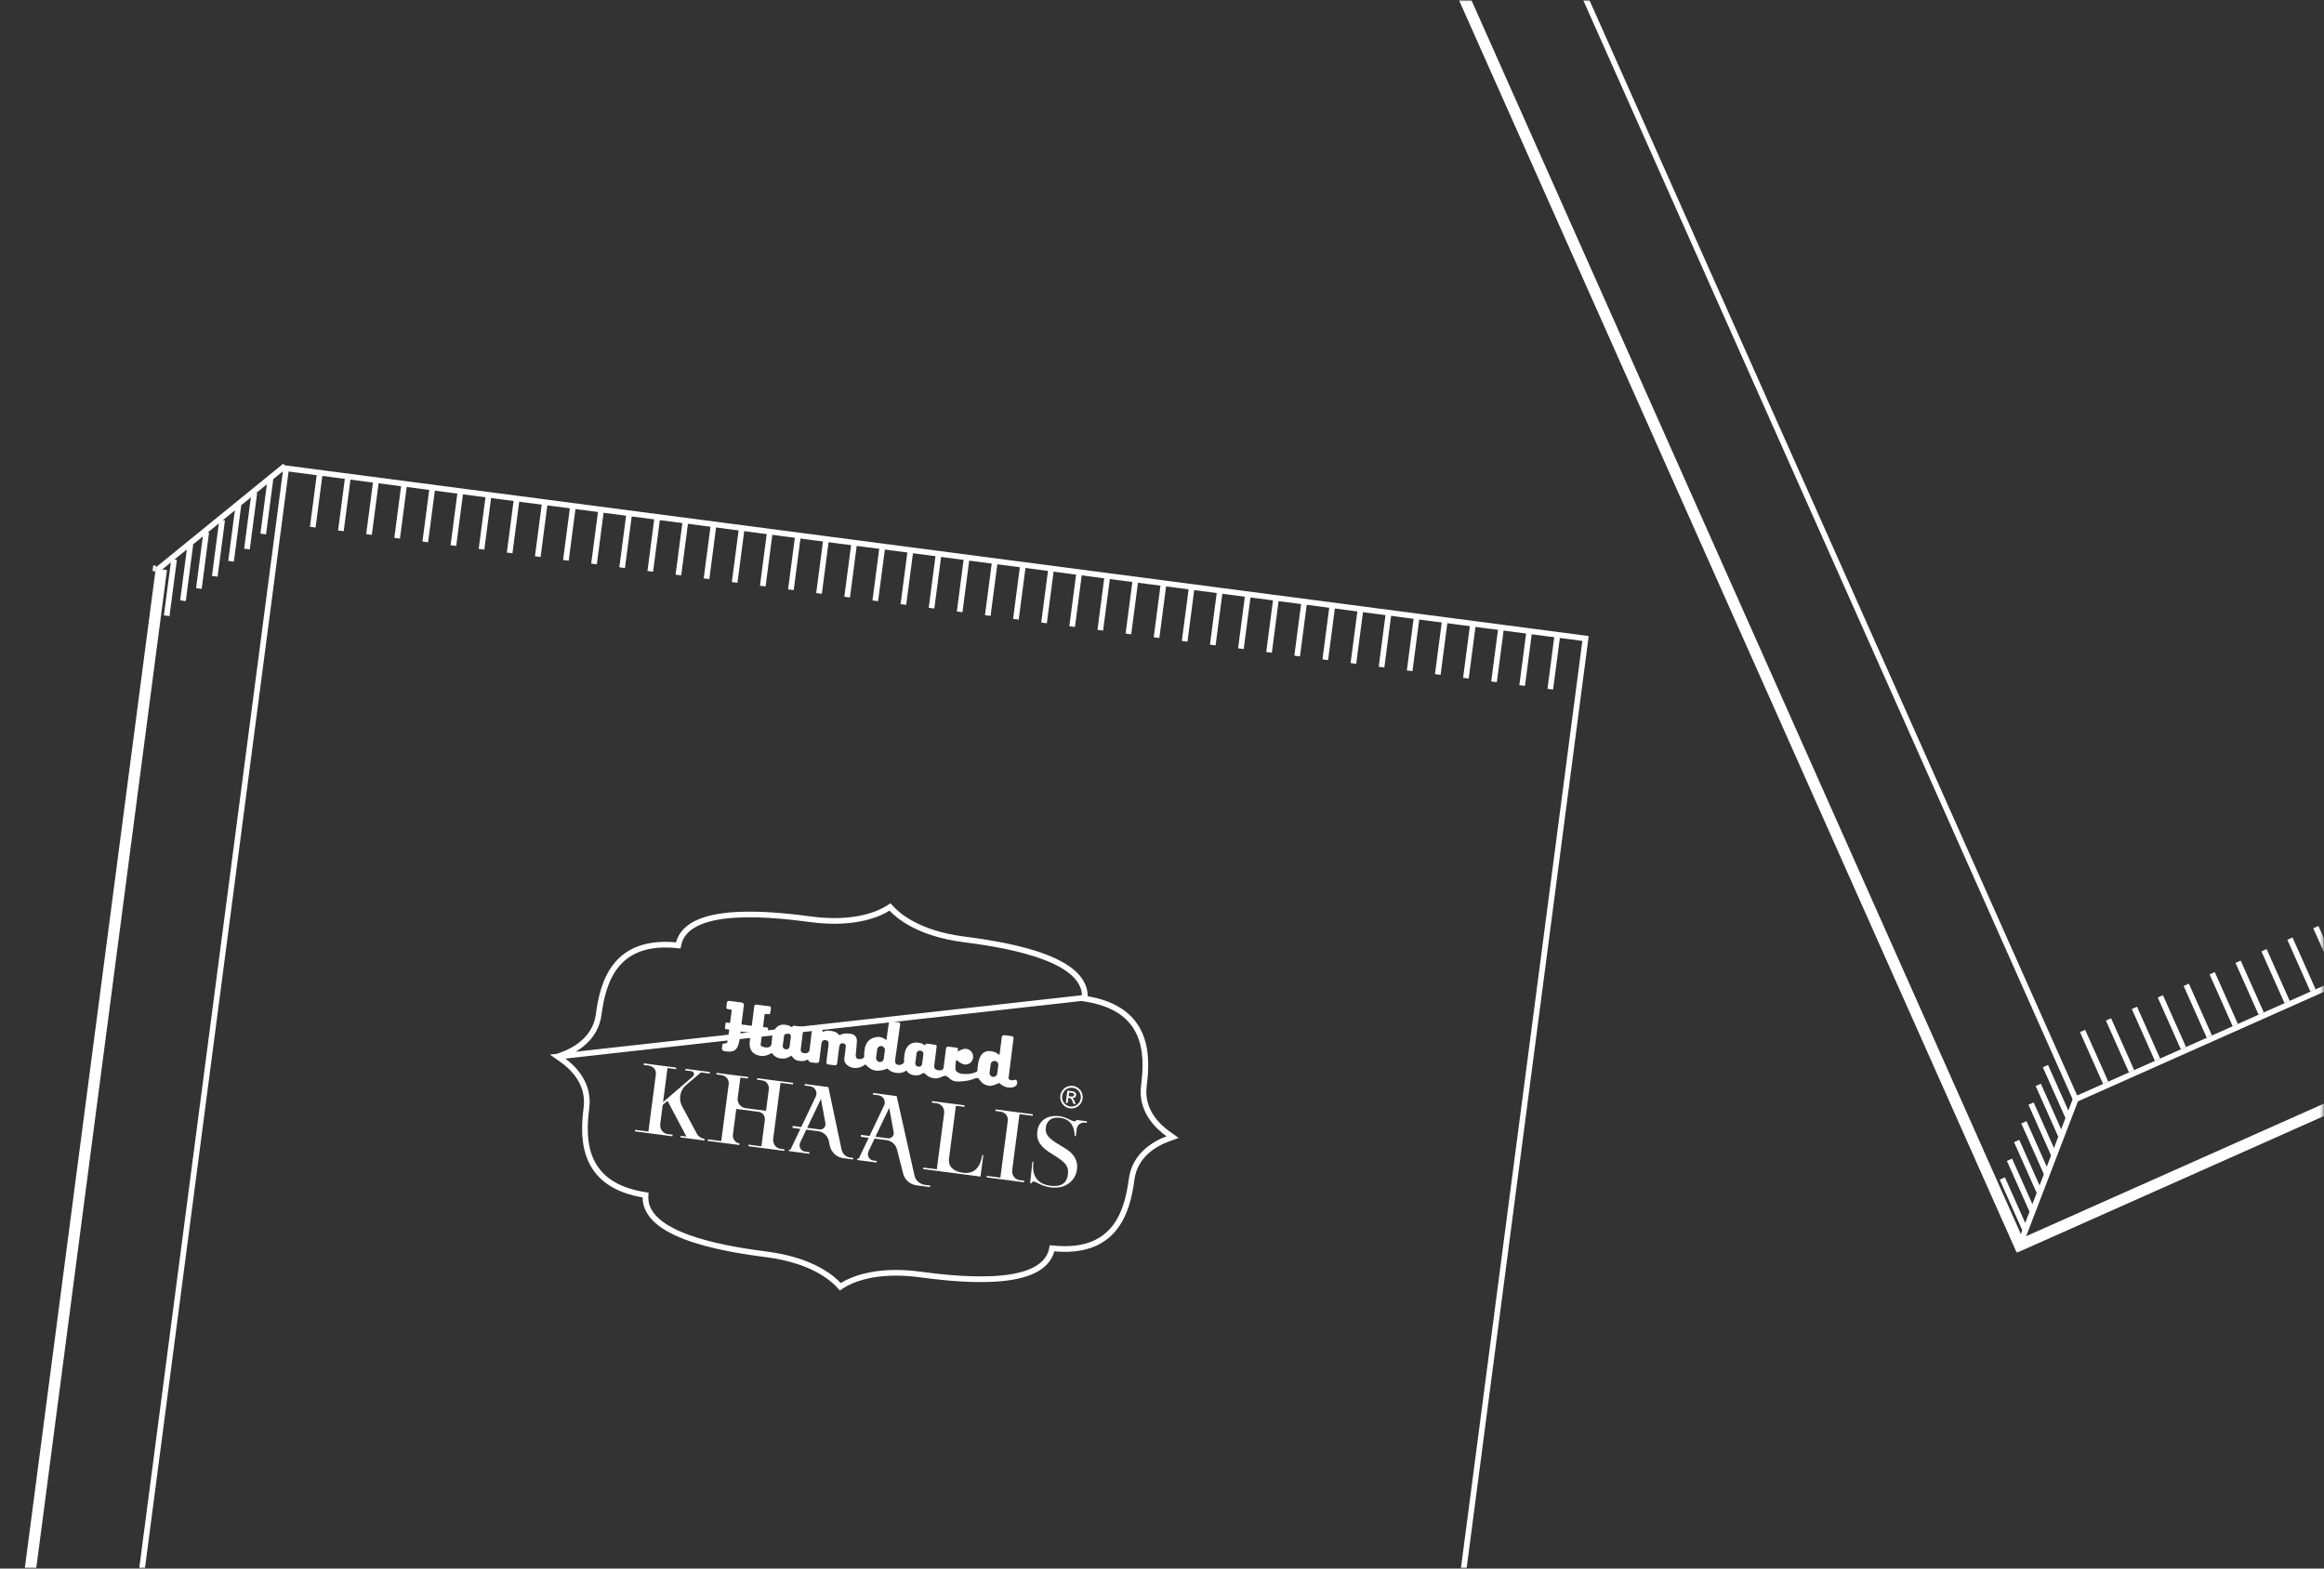 <svg width="760" height="513" viewBox="0 0 760 513" fill="none" xmlns="http://www.w3.org/2000/svg">
<rect x="0" y="0" width="760" height="513" fill="#333333" stroke="none"/>
<mask id="mask0_804_2834" style="mask-type:alpha" maskUnits="userSpaceOnUse" x="0" y="0" width="760" height="513">
<rect x="0.738" width="759" height="513" fill="#D9D9D9"/>
</mask>
<g mask="url(#mask0_804_2834)">
<mask id="mask1_804_2834" style="mask-type:alpha" maskUnits="userSpaceOnUse" x="-1154" y="0" width="1921" height="513">
<rect x="-1153.37" width="1920" height="513" fill="#EC0F18"/>
</mask>
<g mask="url(#mask1_804_2834)">
<rect x="93.572" y="153.175" width="428.56" height="604.807" transform="rotate(7.46 93.572 153.175)" stroke="white" stroke-width="1.855"/>
<path d="M182.382 345.565L184.03 344.951C187.998 343.474 194.733 339.816 195.79 331.746C196.525 326.129 197.95 319.961 201.74 315.451C205.591 310.871 211.74 308.158 221.536 309.172L221.541 309.173L221.813 309.203L221.871 308.926C221.871 308.926 221.871 308.925 221.871 308.925C222.605 305.335 225.268 303.004 228.75 301.536C232.221 300.073 236.638 299.403 241.198 299.176C250.317 298.722 260.323 300.033 265.241 300.677L265.26 300.679C279.966 302.605 287.887 298.641 290.406 297.043L291.059 296.629L291.584 297.198C293.606 299.39 300.24 305.26 314.946 307.185L314.965 307.188C319.883 307.832 329.889 309.142 338.584 311.928C342.932 313.321 347.027 315.106 350.005 317.413C352.991 319.728 354.964 322.665 354.749 326.323L182.382 345.565ZM182.382 345.565L183.819 346.578C187.271 349.014 192.839 354.283 191.78 362.365C191.045 367.982 190.834 374.309 193.335 379.642C195.876 385.059 201.118 389.263 210.843 390.806C210.844 390.806 210.846 390.806 210.847 390.806L211.121 390.852L211.105 391.142C211.105 391.143 211.105 391.143 211.105 391.144C210.89 394.802 212.863 397.74 215.85 400.055C218.827 402.362 222.922 404.147 227.27 405.54C235.965 408.326 245.971 409.636 250.889 410.28L250.908 410.283C265.614 412.209 272.248 418.078 274.27 420.27L274.795 420.839L275.449 420.425C277.967 418.827 285.888 414.863 300.594 416.789L300.614 416.791C305.531 417.435 315.538 418.746 324.657 418.292C329.216 418.065 333.633 417.395 337.104 415.932C340.586 414.464 343.25 412.133 343.984 408.542C343.984 408.542 343.984 408.542 343.984 408.542L344.043 408.257L344.32 408.284C344.321 408.284 344.322 408.284 344.323 408.284C354.118 409.297 360.266 406.585 364.115 402.005C367.905 397.495 369.331 391.327 370.066 385.71C371.123 377.64 377.861 373.97 381.824 372.506L383.478 371.894L382.037 370.878C378.585 368.442 373.017 363.173 374.076 355.091C374.811 349.475 375.025 343.148 372.525 337.815C369.986 332.397 364.742 328.193 355.009 326.65L355.004 326.649L354.734 326.608L354.749 326.326L182.382 345.565Z" stroke="white" stroke-width="1.855"/>
<path fill-rule="evenodd" clip-rule="evenodd" d="M332.334 353.231C332.144 353.08 331.905 353.14 331.612 353.213C331.365 353.275 331.08 353.346 330.755 353.309C330.182 353.213 329.773 352.98 329.818 352.638C329.967 351.498 331.374 340.196 331.374 340.196C331.383 340.124 331.393 340.055 331.403 339.989L331.403 339.988C331.495 339.355 331.552 338.965 330.641 338.846L328.718 338.594C327.64 338.462 327.599 339.005 327.559 339.547C327.553 339.621 327.547 339.695 327.539 339.768C327.539 339.768 326.971 344.267 326.924 344.629C326.875 345.002 326.814 345.068 326.578 344.869C326.086 344.478 325.381 343.953 324.094 343.795C322.839 343.631 321.771 343.965 321.011 344.898C320.524 345.499 320.161 346.357 319.937 347.508L319.931 347.54C319.897 347.724 319.865 347.898 319.843 348.065C319.691 348.999 319.647 349.667 319.621 350.05L319.621 350.05C319.61 350.213 319.603 350.324 319.592 350.382C317.727 351.603 314.66 351.222 314.262 351.149C314.028 351.097 313.371 350.927 312.913 350.509C312.642 350.262 312.445 349.931 312.431 349.476C312.419 348.853 312.498 346.892 312.8 346.658C313.691 347.523 314.834 348.062 315.418 348.15C316.096 348.249 317.957 347.934 318.217 345.945C318.478 343.956 316.725 343.125 316.087 343.042C315.096 342.912 314.265 343.346 313.398 343.799C313.33 343.835 313.261 343.87 313.192 343.906C313.204 343.724 313.221 343.566 313.236 343.429L313.236 343.429C313.288 342.937 313.311 342.72 312.997 342.679L310.457 342.347C309.521 342.15 309.403 342.651 309.354 343.024L308.61 348.944C308.532 349.545 308.341 350.205 306.887 350.046C305.433 349.888 305.49 348.894 305.514 348.549C305.558 347.975 306.246 342.723 306.246 342.723C306.254 342.657 306.264 342.593 306.274 342.532L306.274 342.532C306.345 342.078 306.392 341.774 305.711 341.694L303.537 341.367C302.731 341.261 302.618 341.572 302.552 341.751C302.519 341.842 302.499 341.899 302.406 341.851C302.258 341.775 302.142 341.694 302.026 341.614C301.691 341.381 301.355 341.147 300.216 341.006C299.599 340.925 298.553 340.925 297.653 341.492C297.471 341.605 297.284 341.749 297.117 341.907C296.879 342.129 296.656 342.394 296.489 342.71C296.227 343.118 295.919 343.868 295.765 345.049C295.638 346.015 295.644 346.343 295.653 346.845C295.656 346.957 295.658 347.078 295.659 347.217C295.658 347.701 295.141 348.055 294.566 348.212C294.262 348.298 293.945 348.32 293.699 348.288C293.462 348.257 293.253 348.177 293.096 348.019C292.825 347.773 292.684 347.333 292.735 346.623L293.008 344.699L294.355 335.212C294.432 334.621 294.271 334.41 293.819 334.351L291.31 334.023C290.807 333.965 290.736 334.306 290.682 334.565C290.67 334.625 290.658 334.68 290.643 334.726L289.878 340.168C289.097 339.581 288.247 339.207 287.637 339.148C286.564 339.039 285.191 339.376 284.21 340.238L284.174 340.275C283.654 340.734 283.366 341.255 283.13 341.782C282.923 342.24 282.828 342.491 282.683 343.673C282.541 344.761 282.633 345.574 282.633 345.574C282.473 346.08 281.867 346.475 281.002 346.372C280.138 346.259 279.889 346.163 279.838 345.114L280.023 343.062L280.208 340.936L280.21 340.908C280.256 340.391 280.433 338.384 278.01 338.067C276.169 337.825 275.372 338.191 274.916 338.4C274.76 338.471 274.645 338.524 274.54 338.529C274.399 338.535 274.314 338.433 274.188 338.281C273.93 337.97 273.499 337.452 272.056 337.213C272.001 337.204 271.941 337.194 271.879 337.183L271.879 337.183C271.174 337.062 270.074 336.874 269.192 337.523C268.923 336.782 268.702 336.711 268.279 336.666L267.241 336.53C267.031 336.507 266.846 336.478 266.682 336.451C266.112 336.36 265.793 336.31 265.553 336.72L265.397 337.911L265.012 341.17L264.768 343.193C264.696 343.742 264.585 343.949 264.383 344.133C264.311 344.172 264.244 344.209 264.181 344.244C264.106 344.285 264.039 344.322 263.978 344.354C263.743 344.471 263.557 344.531 263.208 344.485C262.694 344.418 262.325 344.359 262.105 344.119C261.941 343.94 261.861 343.666 261.846 343.221L262.161 340.818L262.558 337.55L262.691 336.535C262.749 335.864 262.572 335.842 262.343 335.815L262.304 335.81L259.713 335.47C259.434 335.462 259.332 335.568 259.228 335.676C259.137 335.77 259.044 335.866 258.832 335.892C258.75 335.902 258.682 335.851 258.575 335.771C258.35 335.602 257.951 335.303 256.877 335.162C255.294 334.955 254.302 335.5 253.564 336.425C253.027 337.092 252.683 337.964 252.555 338.938L252.488 339.614L252.3 341.529C252.001 342.533 251.157 342.665 250.261 342.558C250.035 342.528 248.653 342.305 248.737 341.663L249.061 339.187L249.103 338.781C249.11 338.734 249.115 338.691 249.12 338.651C249.143 338.454 249.157 338.342 249.22 338.286C249.305 338.211 249.48 338.237 249.89 338.299C250.069 338.326 250.294 338.359 250.576 338.394C250.864 338.432 250.948 338.274 250.955 338.138L251.184 336.387C251.207 336.211 251.065 336.098 250.922 336.079L249.914 335.947C249.887 335.944 249.862 335.941 249.838 335.938C249.617 335.911 249.533 335.901 249.566 335.649C249.582 335.524 249.975 332.362 249.983 332.226L250.038 331.801C250.057 331.656 250.108 331.589 250.315 331.605C250.593 331.642 250.868 331.654 251.005 331.66L251.005 331.66C251.051 331.662 251.081 331.663 251.092 331.665C251.173 331.667 251.253 331.675 251.328 331.683C251.533 331.703 251.703 331.72 251.779 331.607L251.839 331.468C251.974 331.074 252.157 329.676 252.093 329.446L251.965 329.229C251.863 329.131 251.628 329.09 251.379 329.068L247.386 328.577C246.831 328.504 246.697 328.729 246.632 329.3C246.632 329.3 245.999 334.454 245.854 335.479L242.469 335.057C242.504 334.787 242.632 333.813 242.752 332.817C242.979 331.003 243.27 328.702 243.27 328.702C243.348 328.101 242.809 327.904 242.285 327.835L238.632 327.378C238.108 327.309 237.78 327.414 237.697 328.046C237.678 328.191 237.651 328.398 237.554 329.302C237.509 329.644 237.547 329.912 237.84 329.993C238.031 330.049 238.776 330.189 239.105 330.232C239.322 330.261 239.312 330.337 239.287 330.525L239.283 330.551C239.255 330.765 239.201 331.166 239.137 331.634C239.008 332.571 238.843 333.777 238.783 334.289C238.749 334.548 238.694 334.573 238.456 334.552L237.592 334.439C237.428 334.418 237.315 334.403 237.282 334.651L237.077 336.216C237.054 336.392 237.08 336.511 237.335 336.566C237.63 336.625 238.061 336.692 238.491 336.759L238.491 336.759L238.491 336.759C238.456 337.029 238.013 339.932 237.844 340.9C237.769 341.167 237.468 341.203 237.138 341.243C237.04 341.255 236.94 341.267 236.842 341.286C236.812 341.291 236.779 341.295 236.745 341.299C236.662 341.309 236.568 341.321 236.468 341.352C236.272 341.411 236.231 341.564 236.132 342.32C235.989 343.408 236.199 343.646 237.025 343.807C237.402 343.877 238.104 343.948 238.628 343.943C240.329 343.892 241.053 342.996 241.501 341.569C241.629 341.154 241.74 340.704 241.836 340.211L242.165 337.694C242.197 337.455 242.291 337.373 242.517 337.402C243.134 337.483 244.515 337.643 245.123 337.712C245.462 337.756 245.509 337.878 245.484 338.065L245.376 338.894C245.376 338.894 245.093 341.217 245.156 341.773L245.184 342.041C245.301 342.899 245.558 343.575 246.112 344.133C246.63 344.654 247.441 345.171 248.727 345.329C250.335 345.539 251.567 344.839 252.084 344.545L252.084 344.545C252.222 344.467 252.309 344.417 252.339 344.421C252.41 344.43 252.502 344.538 252.639 344.696C253.019 345.137 253.737 345.971 255.259 346.163C256.886 346.368 257.825 345.825 258.399 345.492C258.566 345.396 258.703 345.317 258.816 345.28C258.918 345.377 259.012 345.502 259.116 345.641C259.484 346.135 259.983 346.803 261.467 346.997C262.803 347.172 263.529 346.826 263.913 346.643C264.073 346.566 264.174 346.518 264.235 346.548C264.276 346.57 264.309 346.649 264.351 346.751C264.418 346.913 264.508 347.132 264.694 347.272C264.918 347.396 265.486 347.534 266.211 347.587C266.282 347.592 266.361 347.601 266.445 347.61C267.049 347.678 267.918 347.775 267.93 346.842L268.619 341.337C268.752 340.321 269.408 340.102 269.943 340.172C270.519 340.247 271.096 340.554 270.965 341.633L270.277 347.128C270.187 347.812 270.291 348.058 271.011 348.152L272.954 348.406C273.603 348.481 273.713 348.126 273.786 347.567C273.786 347.567 274.346 343.13 274.439 342.415C274.547 341.754 274.758 341.097 275.694 341.22C276.64 341.344 276.644 342.029 276.559 342.682C276.559 342.682 276.294 344.786 276.105 346.311C275.905 347.834 277.658 349.064 279.015 349.242C281.027 349.506 282.235 348.639 282.738 348.278L282.738 348.278C282.869 348.184 282.953 348.124 282.989 348.129C283.034 348.135 283.131 348.233 283.279 348.384C283.745 348.857 284.719 349.846 286.19 350.118C287.882 350.332 289.104 349.882 289.744 349.647C289.972 349.563 290.126 349.506 290.202 349.516C290.278 349.526 290.367 349.609 290.497 349.73C290.858 350.066 291.535 350.697 293.138 350.891C294.761 351.096 295.645 350.574 296.097 350.307C296.253 350.215 296.358 350.154 296.423 350.162C296.49 350.171 296.55 350.257 296.637 350.384C296.889 350.746 297.373 351.446 298.927 351.649C300.463 351.85 301.049 351.456 301.456 351.182C301.673 351.036 301.84 350.924 302.072 350.954C302.313 350.986 302.52 351.171 302.788 351.41C303.275 351.844 303.961 352.456 305.406 352.645C306.389 352.774 306.791 352.627 307.582 352.338L307.582 352.338C307.718 352.289 307.866 352.235 308.03 352.177C308.107 352.147 308.183 352.111 308.26 352.073C308.527 351.945 308.817 351.806 309.263 351.864C309.679 351.919 310.238 352.437 310.608 352.779C310.741 352.902 310.849 353.003 310.917 353.051C311.752 353.651 312.513 353.686 313.355 353.724L313.433 353.728C316.33 353.64 317.697 353.135 318.553 352.819C318.99 352.658 319.293 352.546 319.599 352.564C319.934 352.585 320.134 352.86 320.403 353.228C320.858 353.853 321.507 354.743 323.334 355.109C324.318 355.301 325.675 354.668 326.334 354.36L326.334 354.36C326.543 354.263 326.681 354.198 326.716 354.202C326.744 354.206 326.817 354.266 326.931 354.36C327.411 354.754 328.621 355.746 330.276 355.691C330.281 355.691 330.289 355.691 330.299 355.691L330.315 355.691C330.619 355.698 332.248 355.731 332.608 354.415C332.713 354.008 332.605 353.393 332.378 353.289L332.334 353.231ZM258.209 342.324C258.137 342.873 257.637 343.26 257.092 343.189L256.835 343.155C256.29 343.084 255.906 342.58 255.978 342.031L256.4 338.809C256.472 338.26 256.972 337.872 257.517 337.944L257.774 337.978C258.319 338.049 258.703 338.552 258.631 339.101L258.209 342.324ZM289.021 346.232C288.929 346.936 288.29 347.422 287.601 347.331C286.912 347.241 286.421 346.597 286.512 345.903L286.862 343.23C286.953 342.536 287.593 342.04 288.282 342.13C288.971 342.221 289.462 342.864 289.371 343.559L289.021 346.232ZM301.549 347.999C301.477 348.548 300.977 348.935 300.432 348.864L300.175 348.83C299.63 348.759 299.246 348.255 299.318 347.706L299.74 344.484C299.812 343.935 300.312 343.548 300.857 343.619L301.114 343.653C301.659 343.724 302.043 344.227 301.971 344.776L301.549 347.999ZM326.119 351.089C326.027 351.794 325.388 352.279 324.7 352.189C324.011 352.099 323.52 351.455 323.611 350.761L323.961 348.088C324.052 347.394 324.692 346.898 325.381 346.988C326.069 347.078 326.56 347.722 326.47 348.416L326.119 351.089ZM351.965 366.403L351.98 366.289L351.992 366.28L355.447 366.732L355.38 367.24L354.784 367.162C353.488 366.992 352.29 367.921 352.117 369.237L351.809 371.588L351.45 371.541C351.395 368.204 349.884 366.004 346.738 365.592C344.064 365.242 342.302 366.402 341.99 368.785C341.847 369.873 342.123 370.805 342.777 371.639C343.431 372.473 344.71 373.409 346.576 374.497C348.295 375.502 349.508 376.303 350.131 376.901C351.79 378.446 352.459 380.283 352.212 382.411C351.953 384.39 351.017 385.943 349.434 387.095C347.854 388.216 345.875 388.631 343.51 388.322C342.338 388.168 341.201 387.83 340.079 387.293C338.992 386.729 338.389 386.46 338.235 386.44C337.751 386.377 337.456 386.559 337.366 387.001L336.883 386.938L337.614 379.92L337.974 379.967C337.281 385.019 339.67 387.302 343.505 387.805C346.96 388.257 348.858 387.02 349.236 384.129C349.424 382.699 349.124 381.554 348.353 380.652C347.582 379.75 346.19 378.725 344.213 377.528C340.566 375.343 338.795 373.299 339.231 369.962C339.668 366.626 342.442 364.534 346.431 365.057C347.398 365.183 348.365 365.468 349.306 365.949C350.247 366.431 350.884 366.672 351.213 366.715C351.635 366.771 351.879 366.666 351.965 366.403ZM277.987 378.583C276.588 378.4 275.456 377.303 275.178 375.833L270.891 355.534L269.688 355.377L263.19 354.526L263.123 355.033L264.953 355.273C266.537 355.48 267.463 357.193 266.77 358.651L262.027 368.6L259.24 368.235L259.156 368.877L261.737 369.215L258.493 376.02L258.04 375.96L257.974 376.468L263.156 377.147L264.688 377.347L264.755 376.84L263.223 376.639C261.855 376.46 261.086 374.905 261.707 373.595L263.67 369.468L265.85 369.754L267.589 369.971C269.316 370.197 270.713 371.508 271.063 373.229L271.356 374.669C271.783 376.759 273.425 378.354 275.487 378.74L277.932 379.081L278.95 379.215L279.016 378.707L277.998 378.574L277.987 378.583ZM268.021 369.385L263.97 368.854L268.468 359.422L269.929 367.358C270.143 368.514 269.173 369.536 268.021 369.385ZM227.82 370.654L223.067 361.823C221.806 359.476 222.364 356.567 224.388 354.851L229.235 350.743L232.083 351.116L232.149 350.608L227.625 350.016L224.17 349.564L224.104 350.071L226.15 350.339C226.952 350.444 227.23 351.513 226.594 352.062L216.833 360.469L218.294 349.311L221.081 349.675L221.147 349.168L214.001 348.232L210.546 347.78L210.48 348.287L212.032 348.491C213.575 348.693 214.693 349.819 214.478 351.456L212.039 370.084L207.7 369.516L207.634 370.024L209.186 370.227L218.245 371.413L219.9 371.63L219.967 371.122L218.311 370.906C216.769 370.704 215.698 369.215 215.911 367.588L216.727 361.361L218.3 360.05L224.49 371.725L222.598 371.477L222.531 371.985L230.356 373.01L230.422 372.502C229.322 372.358 228.365 371.684 227.818 370.665L227.82 370.654ZM299.113 384.732C299.538 386.042 300.669 387.307 302.695 387.572L302.678 387.538L304.221 387.74L304.154 388.248L299.692 387.663C297.491 387.375 295.721 385.721 295.275 383.534L293.389 376.131C293.038 374.42 291.641 373.11 289.913 372.884L288.185 372.668L286.005 372.382L284.042 376.509C283.421 377.819 284.19 379.374 285.557 379.553L286.719 379.705L286.653 380.213L286.396 380.179L285.491 380.061L280.309 379.382L280.375 378.874L280.828 378.934L284.07 372.14L281.49 371.802L281.574 371.159L284.36 371.524L289.102 361.586C289.804 360.139 288.878 358.427 287.295 358.219L285.475 357.981L285.541 357.473L292.029 358.323L293.232 358.481L299.113 384.732ZM286.296 371.757L290.347 372.287L290.357 372.288C291.499 372.438 292.469 371.416 292.253 370.271L290.793 362.334L286.296 371.757ZM255.902 353.708L251.08 353.077L247.625 352.624L247.559 353.132L249.276 353.357C250.643 353.536 251.61 354.864 251.42 356.314L250.505 363.297L243.781 362.417C242.166 362.205 241.033 360.719 241.246 359.092L242.119 352.42L244.608 352.746L244.674 352.238L237.785 351.336L234.33 350.883L234.264 351.391L235.858 351.6C237.462 351.81 238.488 353.156 238.304 354.565L235.864 373.193L231.484 372.62L231.418 373.127L233.011 373.336L241.762 374.482L241.828 373.974C240.45 373.794 239.494 372.467 239.686 371.007L240.776 362.677L248.097 363.635C249.393 363.805 250.293 364.998 250.123 366.293L248.995 374.913L244.789 374.362L244.723 374.87L246.44 375.095L255.19 376.24L256.465 376.407L256.532 375.9L255.257 375.733C253.714 375.531 252.644 374.042 252.857 372.415L255.25 354.139L258.036 354.504L259.311 354.671L259.378 354.163L255.923 353.711L255.902 353.708ZM329.041 363.285L334.305 363.974L334.326 363.977L337.781 364.429L337.714 364.937L336.192 364.738L333.406 364.373L331.013 382.649C330.8 384.276 331.87 385.765 333.413 385.967L334.934 386.166L334.868 386.674L333.346 386.474L324.287 385.288L322.673 385.077L322.74 384.569L327.14 385.145L329.567 366.61C329.78 364.984 328.676 363.754 327.134 363.552L325.519 363.34L325.586 362.833L329.041 363.285ZM314.956 383.55C312.128 383.18 309.966 381.8 310.359 378.796L312.605 361.649L315.391 362.014L315.458 361.506L308.25 360.563L304.795 360.11L304.728 360.618L306.353 360.831C307.895 361.033 308.966 362.522 308.753 364.148L306.36 382.424L301.949 381.847L301.882 382.354L303.496 382.566L320.647 384.811L321.563 377.818L321.203 377.771C320.694 380.94 319.274 384.115 314.956 383.55ZM352.603 355.864C352.07 355.467 351.494 355.234 350.877 355.153C350.27 355.074 349.652 355.161 349.025 355.395C348.398 355.629 347.886 356.026 347.48 356.573C347.073 357.121 346.828 357.721 346.745 358.353C346.662 358.985 346.746 359.618 346.989 360.24C347.232 360.862 347.625 361.377 348.159 361.773C348.692 362.17 349.277 362.415 349.904 362.497C350.532 362.579 351.16 362.493 351.778 362.247C352.396 362.001 352.908 361.605 353.303 361.066C353.708 360.529 353.941 359.949 354.025 359.306C354.109 358.664 354.035 358.032 353.783 357.399C353.541 356.767 353.147 356.262 352.603 355.864ZM349.254 355.963C349.77 355.768 350.279 355.697 350.792 355.764C351.294 355.83 351.779 356.02 352.226 356.352C352.685 356.675 353.016 357.109 353.219 357.631C353.433 358.154 353.499 358.689 353.43 359.218C353.36 359.746 353.16 360.236 352.829 360.688C352.499 361.13 352.079 361.465 351.561 361.671C351.042 361.877 350.521 361.946 349.996 361.877C349.472 361.808 348.986 361.608 348.538 361.275C348.09 360.942 347.758 360.52 347.554 359.998C347.351 359.476 347.284 358.95 347.353 358.422C347.422 357.894 347.622 357.404 347.965 356.943C348.306 356.492 348.737 356.158 349.254 355.963ZM349.052 356.706L348.535 360.653L348.522 360.672L349.16 360.756L349.38 359.077L349.75 359.126C349.966 359.154 350.135 359.218 350.236 359.327C350.384 359.472 350.559 359.811 350.773 360.335L351.041 361.002L351.813 361.103L351.441 360.264C351.264 359.862 351.103 359.577 350.969 359.401C350.897 359.308 350.803 359.232 350.667 359.151C351.01 359.164 351.292 359.085 351.527 358.895C351.761 358.704 351.896 358.469 351.934 358.179C351.961 357.972 351.924 357.777 351.825 357.574C351.726 357.372 351.578 357.226 351.382 357.127C351.186 357.027 350.862 356.943 350.399 356.882L349.052 356.706ZM350.236 358.61L349.475 358.51L349.631 357.319L350.351 357.413C350.659 357.453 350.871 357.513 350.979 357.569C351.086 357.625 351.169 357.71 351.219 357.811C351.268 357.913 351.286 358.02 351.271 358.134C351.248 358.31 351.157 358.446 351.008 358.542C350.859 358.639 350.606 358.658 350.236 358.61Z" fill="white"/>
<mask id="path-6-outside-1_804_2834" maskUnits="userSpaceOnUse" x="-27.769" y="185.928" width="503.918" height="655.578" fill="black">
<rect fill="white" x="-27.769" y="185.928" width="503.918" height="655.578"/>
<path d="M52.764 186.188L475.857 241.589L397.573 839.437L-25.52 784.037L52.764 186.188Z"/>
</mask>
<path d="M-25.52 784.037L-27.36 783.796L-27.6 785.635L-25.761 785.876L-25.52 784.037ZM397.814 837.598L-25.279 782.197L-25.761 785.876L397.332 841.277L397.814 837.598ZM-23.68 784.277L54.603 186.429L50.924 185.947L-27.36 783.796L-23.68 784.277Z" fill="white" mask="url(#path-6-outside-1_804_2834)"/>
<path d="M93.209 152.378L51.324 186.467" stroke="white" stroke-width="1.855"/>
<line x1="104.688" y1="154.016" x2="102.28" y2="172.411" stroke="white" stroke-width="1.855"/>
<line x1="113.887" y1="155.22" x2="111.478" y2="173.615" stroke="white" stroke-width="1.855"/>
<line x1="123.084" y1="156.424" x2="120.675" y2="174.82" stroke="white" stroke-width="1.855"/>
<line x1="132.282" y1="157.629" x2="129.873" y2="176.024" stroke="white" stroke-width="1.855"/>
<line x1="141.479" y1="158.833" x2="139.071" y2="177.228" stroke="white" stroke-width="1.855"/>
<line x1="150.678" y1="160.037" x2="148.269" y2="178.433" stroke="white" stroke-width="1.855"/>
<line x1="159.875" y1="161.242" x2="157.466" y2="179.637" stroke="white" stroke-width="1.855"/>
<line x1="169.072" y1="162.446" x2="166.663" y2="180.841" stroke="white" stroke-width="1.855"/>
<line x1="178.27" y1="163.65" x2="175.862" y2="182.046" stroke="white" stroke-width="1.855"/>
<line x1="187.468" y1="164.855" x2="185.059" y2="183.25" stroke="white" stroke-width="1.855"/>
<line x1="196.665" y1="166.059" x2="194.256" y2="184.455" stroke="white" stroke-width="1.855"/>
<line x1="205.863" y1="167.264" x2="203.454" y2="185.659" stroke="white" stroke-width="1.855"/>
<line x1="215.06" y1="168.468" x2="212.652" y2="186.863" stroke="white" stroke-width="1.855"/>
<line x1="224.259" y1="169.672" x2="221.85" y2="188.068" stroke="white" stroke-width="1.855"/>
<line x1="233.456" y1="170.877" x2="231.047" y2="189.272" stroke="white" stroke-width="1.855"/>
<line x1="242.654" y1="172.081" x2="240.245" y2="190.476" stroke="white" stroke-width="1.855"/>
<line x1="251.851" y1="173.285" x2="249.443" y2="191.681" stroke="white" stroke-width="1.855"/>
<line x1="261.049" y1="174.49" x2="258.64" y2="192.885" stroke="white" stroke-width="1.855"/>
<line x1="270.247" y1="175.694" x2="267.838" y2="194.09" stroke="white" stroke-width="1.855"/>
<line x1="279.444" y1="176.899" x2="277.035" y2="195.294" stroke="white" stroke-width="1.855"/>
<line x1="288.642" y1="178.103" x2="286.234" y2="196.498" stroke="white" stroke-width="1.855"/>
<line x1="297.84" y1="179.307" x2="295.431" y2="197.703" stroke="white" stroke-width="1.855"/>
<line x1="307.038" y1="180.512" x2="304.629" y2="198.907" stroke="white" stroke-width="1.855"/>
<line x1="316.235" y1="181.716" x2="313.826" y2="200.111" stroke="white" stroke-width="1.855"/>
<line x1="325.432" y1="182.92" x2="323.024" y2="201.316" stroke="white" stroke-width="1.855"/>
<line x1="334.631" y1="184.125" x2="332.222" y2="202.52" stroke="white" stroke-width="1.855"/>
<line x1="343.828" y1="185.329" x2="341.419" y2="203.725" stroke="white" stroke-width="1.855"/>
<line x1="353.025" y1="186.534" x2="350.617" y2="204.929" stroke="white" stroke-width="1.855"/>
<line x1="362.223" y1="187.738" x2="359.815" y2="206.133" stroke="white" stroke-width="1.855"/>
<line x1="371.422" y1="188.942" x2="369.013" y2="207.338" stroke="white" stroke-width="1.855"/>
<line x1="380.619" y1="190.147" x2="378.21" y2="208.542" stroke="white" stroke-width="1.855"/>
<line x1="389.816" y1="191.351" x2="387.408" y2="209.746" stroke="white" stroke-width="1.855"/>
<line x1="399.014" y1="192.555" x2="396.606" y2="210.951" stroke="white" stroke-width="1.855"/>
<line x1="408.212" y1="193.76" x2="405.803" y2="212.155" stroke="white" stroke-width="1.855"/>
<line x1="417.41" y1="194.964" x2="415.001" y2="213.359" stroke="white" stroke-width="1.855"/>
<line x1="426.607" y1="196.168" x2="424.199" y2="214.564" stroke="white" stroke-width="1.855"/>
<line x1="435.805" y1="197.373" x2="433.396" y2="215.768" stroke="white" stroke-width="1.855"/>
<line x1="445.003" y1="198.577" x2="442.594" y2="216.973" stroke="white" stroke-width="1.855"/>
<line x1="454.2" y1="199.782" x2="451.791" y2="218.177" stroke="white" stroke-width="1.855"/>
<line x1="463.398" y1="200.986" x2="460.99" y2="219.381" stroke="white" stroke-width="1.855"/>
<line x1="472.596" y1="202.19" x2="470.187" y2="220.586" stroke="white" stroke-width="1.855"/>
<line x1="481.793" y1="203.395" x2="479.384" y2="221.79" stroke="white" stroke-width="1.855"/>
<line x1="490.991" y1="204.599" x2="488.582" y2="222.994" stroke="white" stroke-width="1.855"/>
<line x1="500.188" y1="205.803" x2="497.78" y2="224.199" stroke="white" stroke-width="1.855"/>
<line x1="509.386" y1="207.008" x2="506.977" y2="225.403" stroke="white" stroke-width="1.855"/>
<line x1="56.924" y1="182.991" x2="54.515" y2="201.386" stroke="white" stroke-width="1.855"/>
<line x1="62.245" y1="178.074" x2="59.836" y2="196.47" stroke="white" stroke-width="1.855"/>
<line x1="67.446" y1="174.077" x2="65.037" y2="192.473" stroke="white" stroke-width="1.855"/>
<line x1="72.647" y1="170.081" x2="70.239" y2="188.476" stroke="white" stroke-width="1.855"/>
<line x1="77.969" y1="165.165" x2="75.56" y2="183.56" stroke="white" stroke-width="1.855"/>
<line x1="83.17" y1="161.168" x2="80.761" y2="179.563" stroke="white" stroke-width="1.855"/>
<line x1="88.491" y1="156.251" x2="86.082" y2="174.647" stroke="white" stroke-width="1.855"/>
<rect x="50.124" y="184.907" width="0.928" height="1.855" transform="rotate(7.46 50.124 184.907)" fill="white"/>
<rect x="432.754" y="-193.132" width="428.655" height="604.941" transform="rotate(-24 432.754 -193.132)" stroke="white" stroke-width="1.856"/>
<mask id="path-63-outside-2_804_2834" maskUnits="userSpaceOnUse" x="413.342" y="-317.339" width="637.987" height="727.185" fill="black">
<rect fill="white" x="413.342" y="-317.339" width="637.987" height="727.185"/>
<path d="M415.169 -143.662L805.069 -317.257L1050.37 233.689L660.466 407.284L415.169 -143.662Z"/>
</mask>
<path d="M660.466 407.284L658.771 408.039L659.525 409.734L661.221 408.979L660.466 407.284ZM1049.61 231.994L659.711 405.589L661.221 408.979L1051.12 235.384L1049.61 231.994ZM662.161 406.529L416.864 -144.417L413.474 -142.908L658.771 408.039L662.161 406.529Z" fill="white" mask="url(#path-63-outside-2_804_2834)"/>
<path d="M679.275 358.284L659.996 408.509" stroke="white" stroke-width="1.856"/>
<line x1="654.8" y1="385.432" x2="662.347" y2="402.384" stroke="white" stroke-width="1.856"/>
<line x1="657.15" y1="379.306" x2="664.698" y2="396.259" stroke="white" stroke-width="1.856"/>
<line x1="659.502" y1="373.182" x2="667.049" y2="390.134" stroke="white" stroke-width="1.856"/>
<line x1="661.852" y1="367.057" x2="669.4" y2="384.009" stroke="white" stroke-width="1.856"/>
<line x1="664.204" y1="360.932" x2="671.752" y2="377.884" stroke="white" stroke-width="1.856"/>
<line x1="666.555" y1="354.807" x2="674.102" y2="371.759" stroke="white" stroke-width="1.856"/>
<line x1="668.906" y1="348.682" x2="676.454" y2="365.634" stroke="white" stroke-width="1.856"/>
<line x1="681.052" y1="337.18" x2="688.599" y2="354.133" stroke="white" stroke-width="1.856"/>
<line x1="689.528" y1="333.407" x2="697.076" y2="350.359" stroke="white" stroke-width="1.856"/>
<line x1="698.004" y1="329.633" x2="705.551" y2="346.585" stroke="white" stroke-width="1.856"/>
<line x1="706.479" y1="325.859" x2="714.027" y2="342.811" stroke="white" stroke-width="1.856"/>
<line x1="714.956" y1="322.085" x2="722.504" y2="339.037" stroke="white" stroke-width="1.856"/>
<line x1="723.433" y1="318.312" x2="730.98" y2="335.264" stroke="white" stroke-width="1.856"/>
<line x1="731.908" y1="314.538" x2="739.456" y2="331.49" stroke="white" stroke-width="1.856"/>
<line x1="740.384" y1="310.764" x2="747.931" y2="327.716" stroke="white" stroke-width="1.856"/>
<line x1="748.86" y1="306.99" x2="756.408" y2="323.942" stroke="white" stroke-width="1.856"/>
<line x1="757.337" y1="303.216" x2="764.884" y2="320.168" stroke="white" stroke-width="1.856"/>
</g>
</g>
</svg>
